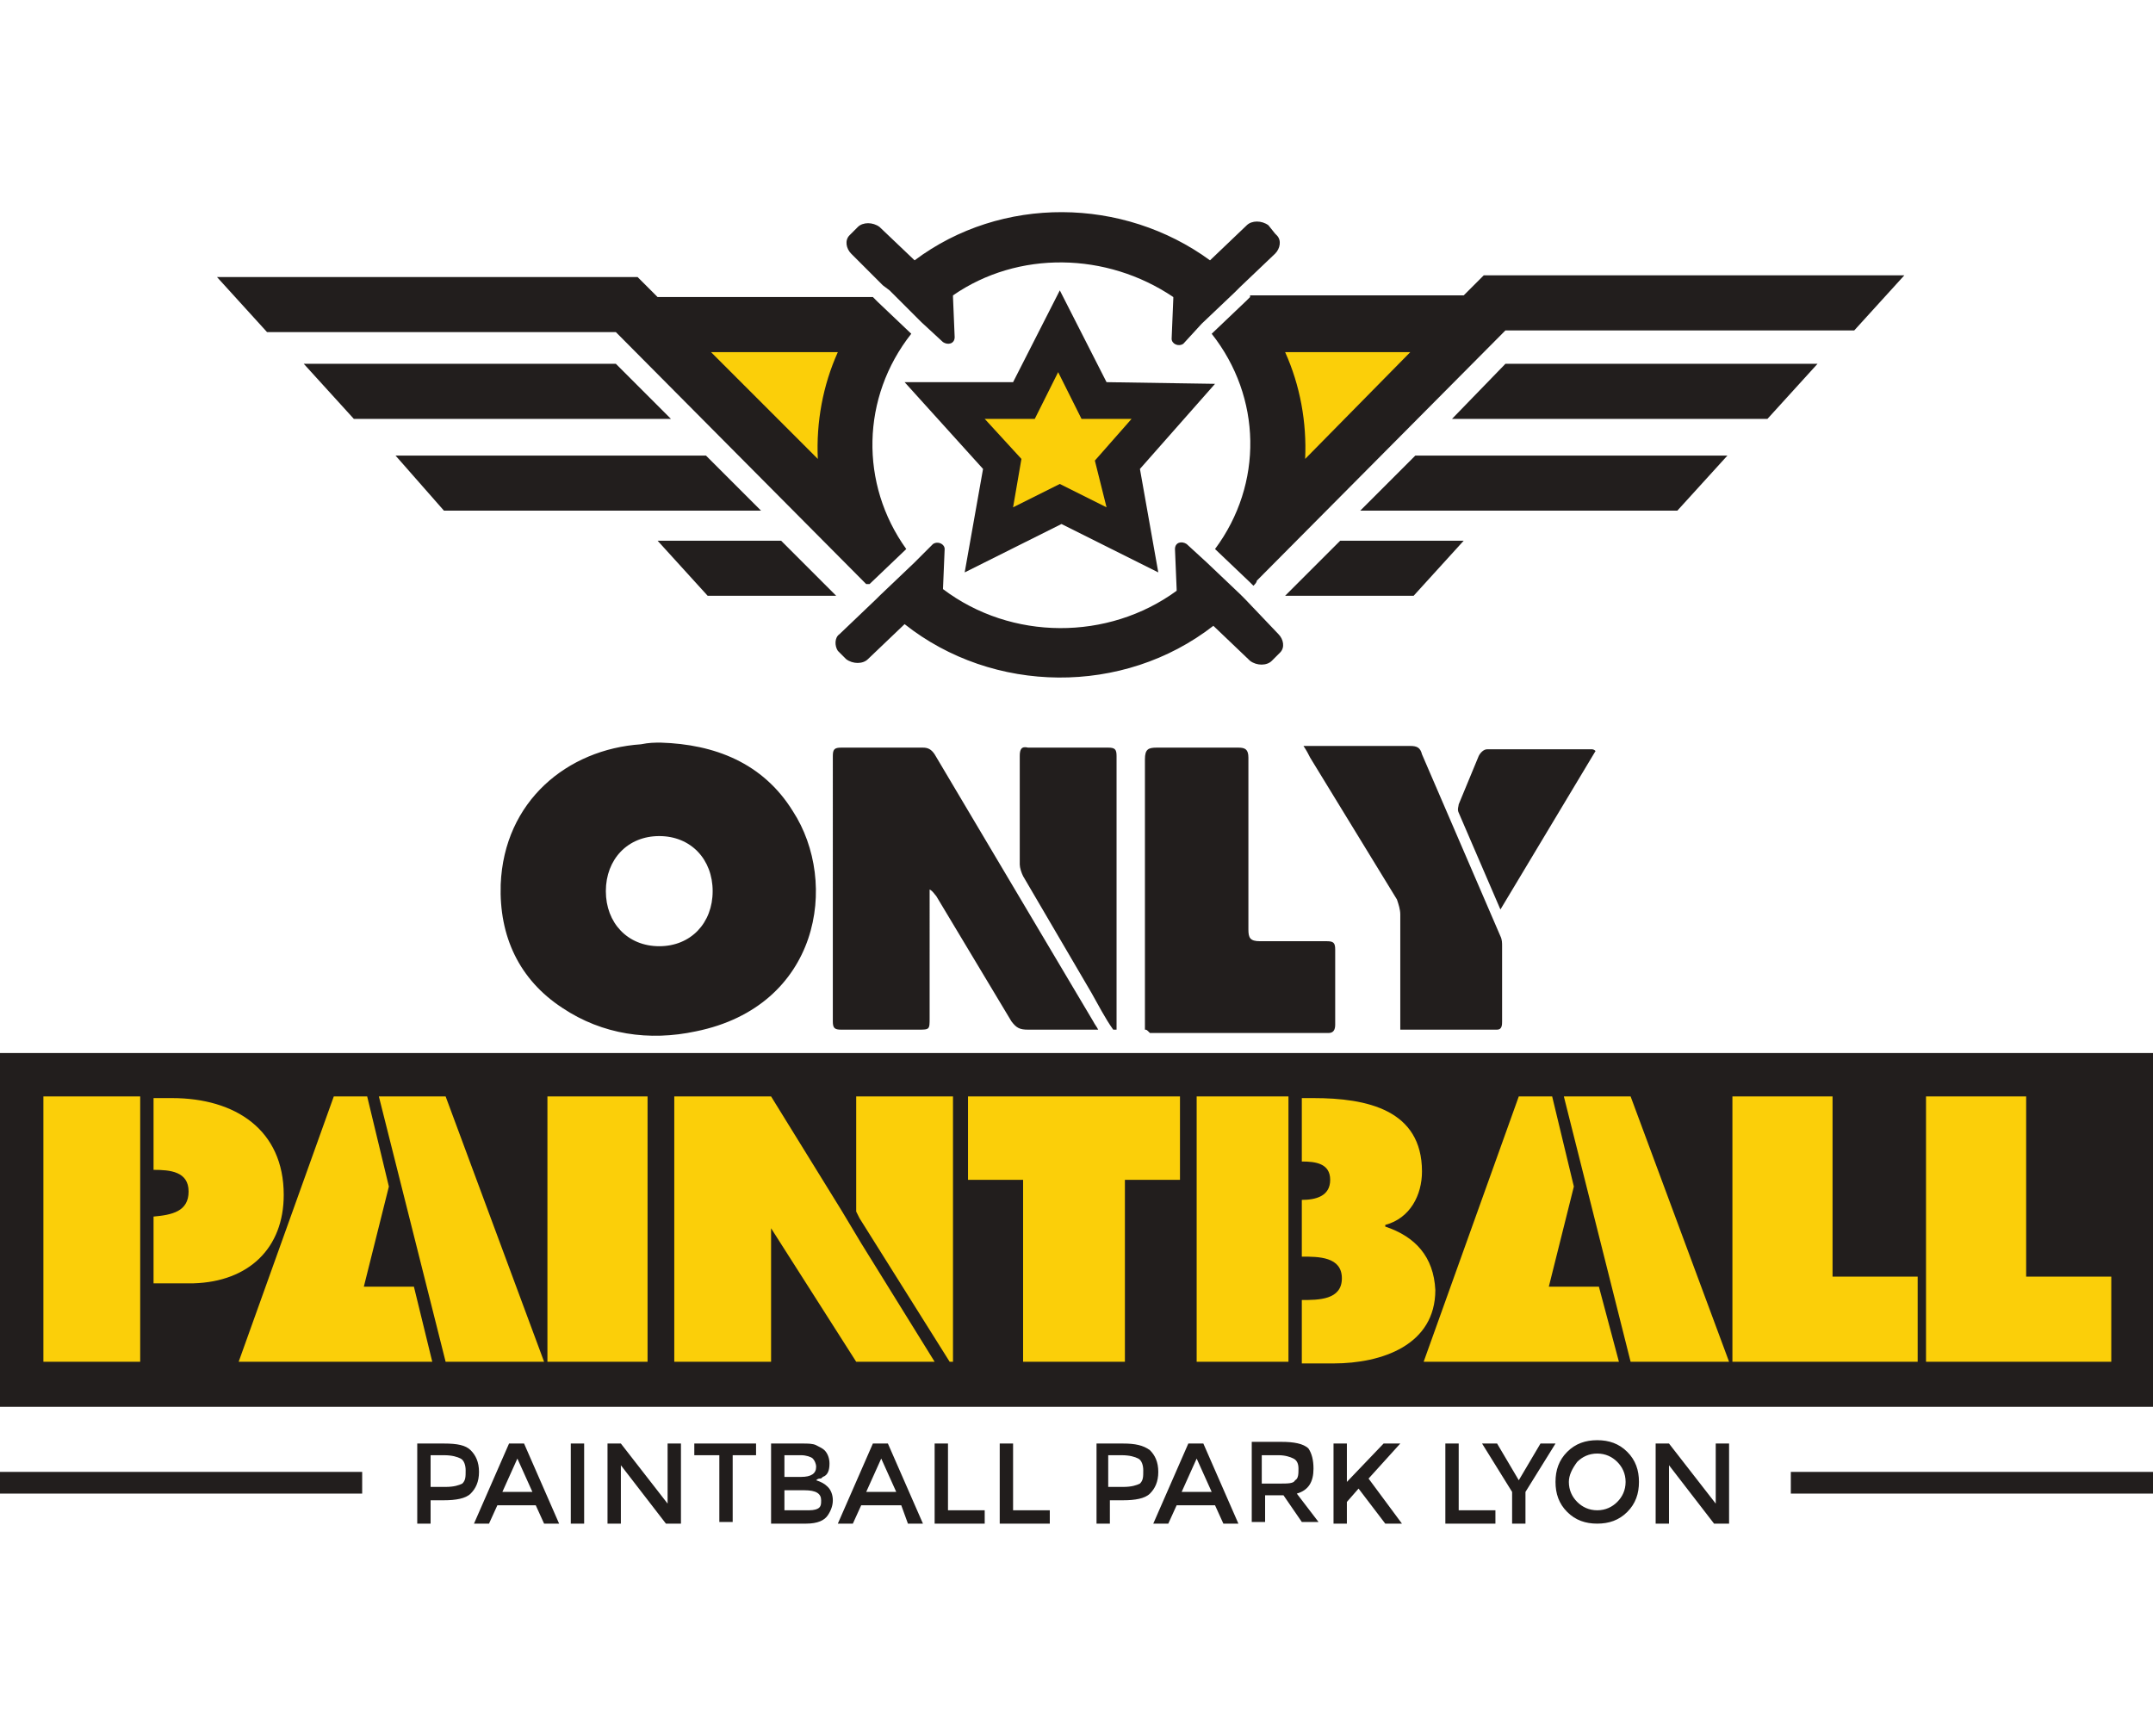 <svg xmlns="http://www.w3.org/2000/svg" viewBox="0 0 129 104" xmlns:v="https://vecta.io/nano"><g fill-rule="evenodd"><path d="M-.1 63.1H129v21.2H-.1z" fill="#221e1d"/><g fill="#fbcf09"><path d="M17 71.6c0-3.9-2.9-5.8-6.7-5.8H9.2v4.3c1 0 2.1.1 2.1 1.3s-1 1.4-2.1 1.5v4h2.4c3.3-.1 5.4-2.1 5.4-5.3m-8.6 1.2v-2.7-4.4H2.6v15.9h5.8v-4.8zm24.4 8.8h6V65.7h-6zM58 70.7h3.3v10.9h6.1V70.7h3.3v-5H58zm19.2 4.5v-3.4-2.2-3.9h-5.5v15.9h5.5v-3.8zm5.8-1.7v-.1c1.5-.4 2.2-1.8 2.2-3.2 0-3.7-3.3-4.4-6.5-4.4H78v3.8c.8 0 1.7.1 1.7 1.1s-.9 1.2-1.7 1.2v3.4c1 0 2.4 0 2.4 1.3S79 77.9 78 77.9v3.8h1.9c2.9 0 6.1-1.1 6.1-4.4-.1-2-1.2-3.2-3-3.8m26.8-7.8h-6v15.9h11.1v-5.1h-5.1zm11.6 10.8V65.7h-6v15.9h11.1v-5.1z"/><path d="M92.8 77.1l1.5-6-1.3-5.4h-2l-5.7 15.9h2.9 3.5H97l-1.2-4.5zm.9-11.4l4 15.9h3 2.9l-5.9-15.9zM51.3 74l-.9-1.5-4.2-6.8h0 0-5.8v15.9h5.8v-5.1-2.9l5.1 8h0 0H56l-4.4-7.1zm0-8.3h0v6.9l.2.4 5.4 8.6h.2V65.7zM21.8 77.1l1.5-6-1.3-5.4h-2l-5.7 15.9h2.9 3.5 5.2l-1.1-4.5zm.9-11.4l4 15.9h3 2.9l-5.9-15.9zm44.2-34.2L59 31v-6.7l5-2.5 4.7 3.1zM51.1 30l-5.5-3.6-4.6-5.7 7.4-1.5 4.5 1.7zm26.2-2.4l3.3 1.3 6.9-8.1-7.5-1.5-4.4 1.7z"/></g><path d="M36.9 21.8H18.2l3 3.3h19zm5.4 5.5H23.7l2.9 3.3h19zm7.9-6.2c-.9 2-1.3 4.2-1.2 6.4l-6.4-6.4h7.6zM51.9 35h0 0 0 .2l2.2-2.1c-2.8-3.9-2.7-9.1.3-12.9l-2-1.9-.3-.3h0-12.9l-1.2-1.2h-.6H13l3 3.3h20.9l15 15.1zM87 25.1h18.9l3-3.3H90.2zm-5.5 5.5h19l3-3.3H84.8zm-34.7 1.8h-7.4l3 3.3h7.7zM77 35.7h7.7l3-3.3h-7.4zm0-14.6h7.5l-6.3 6.4c.1-2.2-.3-4.4-1.2-6.4h0zm12.5-4.6h-.6l-1.2 1.2H74.9v.1l-.2.2-2.1 2c3 3.8 3.1 9 .2 12.9l2.1 2 .2.2c.1-.1.2-.2.2-.3l14.9-15h20.9l3-3.3H89.5z" fill="#221e1d"/></g><path d="M39.6 44.5c3.2.1 6.1 1.2 7.9 4.1 2.8 4.3 1.6 11.7-5.8 13.2-2.8.6-5.6.2-8-1.4-2.6-1.7-3.8-4.3-3.7-7.4.2-5 4-8.1 8.4-8.4.5-.1.8-.1 1.2-.1zm-.1 5.6c-1.9 0-3.2 1.4-3.2 3.3s1.3 3.3 3.2 3.3 3.2-1.4 3.2-3.3-1.3-3.3-3.2-3.3zm26.3 11.6h-1.1-3.1c-.5 0-.7-.1-1-.5l-4.5-7.5c-.1-.1-.2-.3-.4-.4v.6V61c0 .7 0 .7-.7.7h-4.6c-.4 0-.5-.1-.5-.5V45.3c0-.4.1-.5.5-.5h4.9c.3 0 .5.1.7.4l9.5 16c.1.2.2.3.3.5zm2.8 0v-.6-15.6c0-.6.2-.7.7-.7h4.9c.4 0 .6.1.6.6v10.3c0 .5.1.7.7.7h4c.4 0 .5.1.5.5v4.5c0 .3-.1.5-.4.5H68.9c-.2-.2-.2-.2-.3-.2zm15.3 0v-.8-6.1c0-.3-.1-.6-.2-.9l-5.2-8.5c-.1-.2-.2-.4-.4-.7h.6 5.8c.4 0 .6.1.7.5l4.7 10.9c.1.2.1.4.1.6v4.5c0 .2 0 .5-.3.5h-5.8zm-17.2 0c-.5-.7-.9-1.5-1.3-2.2l-4.1-7c-.1-.2-.2-.5-.2-.7v-6.5c0-.4.1-.6.5-.5h4.8c.4 0 .5.1.5.5v16 .4h-.2zm23.2-7.2l-2.5-5.8c-.1-.2 0-.4 0-.5l1.2-2.9c.1-.2.3-.4.5-.4h6.3s.1 0 .2.1l-5.7 9.5z" fill="#221e1d"/><g fill-rule="evenodd"><path d="M74.6 35.9l-.3-.3-2-1.9-1.2-1.1c-.3-.2-.7-.1-.7.3l.1 2.4v.1c-4.1 3-9.9 3-14-.1l.1-2.4c0-.3-.4-.5-.7-.3l-1.1 1.1-2.1 2-.2.2-2.2 2.1c-.3.2-.3.7-.1 1l.1.1.4.4c.4.3 1 .3 1.3 0l2.2-2.1c5.3 4.2 13.1 4.3 18.5.1l2.2 2.1c.4.3 1 .3 1.3 0l.4-.4.1-.1c.3-.3.2-.8-.1-1.1l-2-2.1zM52.9 17.1l.4.3 1.9 1.9 1.3 1.2c.3.2.7.1.7-.3l-.1-2.4v-.1c3.9-2.7 9.2-2.6 13.2.1v.1l-.1 2.4c0 .3.4.5.7.3l1.1-1.2 2-1.9.3-.3 2.1-2c.3-.3.4-.8.1-1.1l-.1-.1-.4-.5c-.4-.3-1-.3-1.3 0l-2.2 2.1c-5.2-3.8-12.5-3.9-17.7 0l-2.1-2c-.4-.3-1-.3-1.3 0l-.4.4-.1.1c-.3.3-.2.8.1 1.1l1.9 1.9zm13.4 13.3L63.5 29l-2.8 1.4.5-2.9-2.2-2.4h3l1.4-2.8 1.4 2.8h3l-2.2 2.5.7 2.8zm0-7.5l-2.8-5.5-2.8 5.5h-6.5l4.7 5.2-1.1 6.2 5.8-2.9 5.8 2.9-1.1-6.2 4.5-5.1-6.5-.1z" fill="#221e1d"/><path d="M28.2 86.9c.3.3.5.7.5 1.3s-.2 1-.5 1.3-.9.4-1.6.4h-.8v1.4H25v-4.8h1.6c.8 0 1.3.1 1.6.4zm-.5 2c.2-.2.2-.4.2-.8 0-.3-.1-.6-.3-.7s-.5-.2-1-.2h-.8v1.9h.9c.5 0 .8-.1 1-.2zm2.1 1.3l-.5 1.1h-.9l2.1-4.8h.9l2.1 4.8h-.9l-.5-1.1h-2.3zm2.1-.8l-.9-2-.9 2h1.8zm2.3-2.9h.8v4.8h-.8v-4.8zm5.8 0h.8v4.8h-.9l-2.7-3.5v3.5h-.8v-4.8h.8l2.8 3.6v-3.6zm3.9.7v4h-.8v-4h-1.5v-.7h3.7v.7h-1.4zm4.4 4.1h-2.1v-4.8h1.9c.3 0 .6 0 .8.1s.4.2.5.3c.2.2.3.5.3.8 0 .4-.1.7-.4.8-.1.1-.1.1-.2.1 0 0-.1 0-.2.1.3.1.5.2.7.4s.3.5.3.8-.1.6-.3.9-.6.5-1.3.5zM47 88.5h1c.6 0 .9-.2.9-.6 0-.2-.1-.4-.2-.5s-.4-.2-.7-.2h-1v1.3zm0 2h1.3c.3 0 .5 0 .7-.1s.2-.3.2-.5c0-.4-.3-.6-1-.6H47v1.2zm4.6-.3l-.5 1.1h-.9l2.1-4.8h.9l2.1 4.8h-.9l-.4-1.1h-2.4zm2.1-.8l-.9-2-.9 2h1.8zm2.3 1.9v-4.8h.8v4H59v.8h-3zm3.9 0v-4.8h.8v4h2.2v.8h-3zm9-4.4c.3.3.5.7.5 1.3s-.2 1-.5 1.3-.9.4-1.6.4h-.8v1.4h-.8v-4.8h1.6c.7 0 1.2.1 1.6.4zm-.6 2c.2-.2.2-.4.2-.8 0-.3-.1-.6-.3-.7s-.5-.2-1-.2h-.8v1.9h.9c.5 0 .8-.1 1-.2zm2.2 1.3l-.5 1.1h-.9l2.1-4.8h.9l2.1 4.8h-.9l-.5-1.1h-2.3zm2.1-.8l-.9-2-.9 2h1.8zm6.1-1.4c0 .8-.3 1.3-1 1.5l1.3 1.7h-1l-1.1-1.6h-1.1v1.6H75v-4.8h1.8c.7 0 1.3.1 1.6.4.2.3.3.7.3 1.2zm-1.1.7c.2-.1.2-.4.2-.7s-.1-.5-.3-.6-.5-.2-.9-.2h-1v1.7h1c.6 0 .9 0 1-.2zm2.3-2.2h.8v2.3l2.2-2.3h1L82 88.6l2 2.7h-1l-1.6-2.1-.7.8v1.3h-.8v-4.8zm6.7 4.8v-4.8h.8v4h2.2v.8h-3zm4.8 0h-.8v-1.9l-1.8-2.9h.9l1.3 2.2 1.3-2.2h.9l-1.8 2.9v1.9zm4.3-4.2c-.5 0-.9.2-1.2.5-.3.4-.5.8-.5 1.2 0 .5.2.9.5 1.2s.7.5 1.2.5.9-.2 1.2-.5.5-.7.5-1.2-.2-.9-.5-1.2-.7-.5-1.2-.5zm0 4.2c-.7 0-1.3-.2-1.8-.7s-.7-1.1-.7-1.8.2-1.3.7-1.8 1.1-.7 1.8-.7 1.3.2 1.8.7.7 1.1.7 1.8-.2 1.3-.7 1.8-1.1.7-1.8.7zm7.1-4.8h.8v4.8h-.9l-2.7-3.5v3.5h-.8v-4.8h.8l2.8 3.6v-3.6z" fill="#211d1c"/><path d="M-.1 88.2h21.8v1.3H-.1zm107.4 0H129v1.3h-21.7z" fill="#221e1d"/></g></svg>
